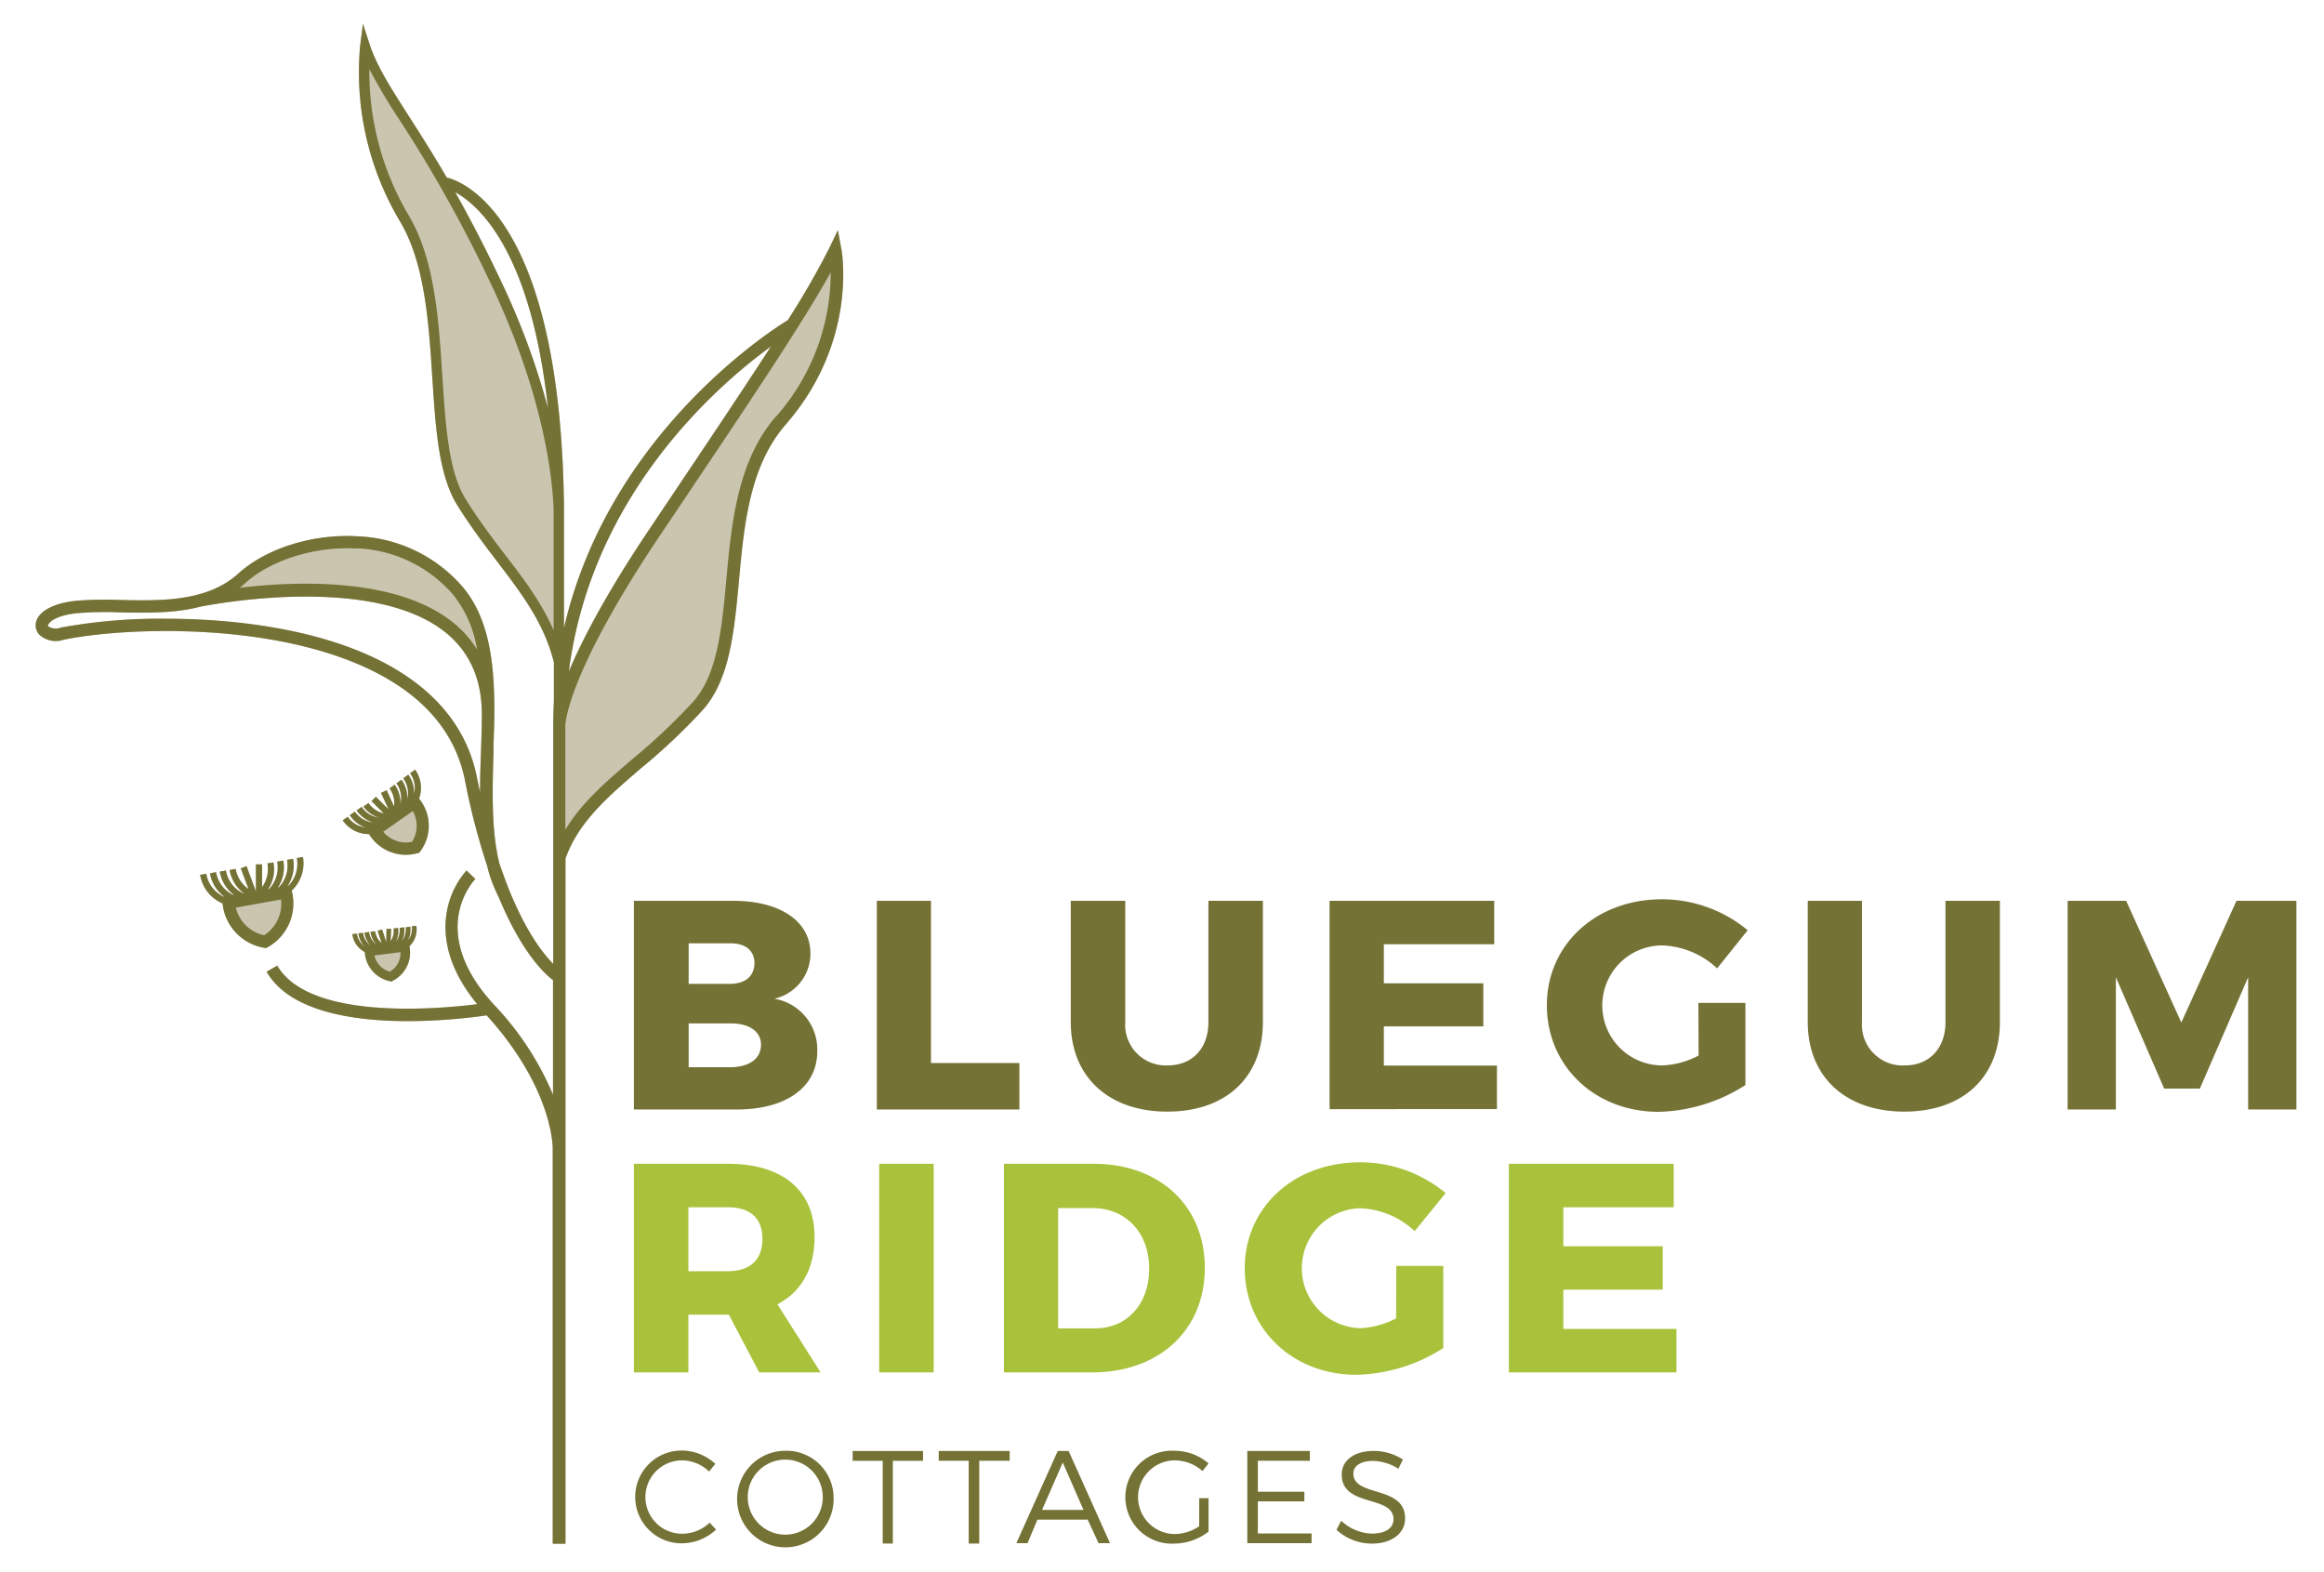 <svg id="Layer_1" data-name="Layer 1" xmlns="http://www.w3.org/2000/svg" viewBox="0 0 337 228"><defs><style>.cls-1{fill:#757236;}.cls-2{fill:#cac5af;}.cls-3{fill:#a8c23c;}</style></defs><title>logo</title><g id="Master_Stacked"><path class="cls-1" d="M98.91,211.76a5.32,5.32,0,1,0,0,10.64,5.82,5.82,0,0,0,4-1.61l.93,1a7.34,7.34,0,0,1-5,2,6.73,6.73,0,1,1,0-13.46,7.23,7.23,0,0,1,4.89,1.94l-.91,1.11A5.7,5.7,0,0,0,98.91,211.76Z"/><path class="cls-1" d="M120.88,217.09a7,7,0,1,1-7-6.72A6.83,6.83,0,0,1,120.88,217.09Zm-12.45,0a5.44,5.44,0,0,0,10.88,0,5.44,5.44,0,0,0-10.88,0Z"/><path class="cls-1" d="M133.85,210.4v1.42h-4.38v12H128v-12h-4.36V210.4Z"/><path class="cls-1" d="M146.41,210.4v1.42H142v12h-1.53v-12h-4.35V210.4Z"/><path class="cls-1" d="M157.72,220.35h-7.28L149,223.77h-1.62l6-13.37h1.58l6,13.37h-1.66Zm-.61-1.41-3-6.87-3,6.87Z"/><path class="cls-1" d="M173.9,217.24h1.35v4.85a8.22,8.22,0,0,1-5,1.74,6.74,6.74,0,1,1,.08-13.46,7.54,7.54,0,0,1,4.92,1.83l-.88,1.11a6.08,6.08,0,0,0-4-1.55,5.34,5.34,0,1,0,0,10.68,6.37,6.37,0,0,0,3.52-1.13Z"/><path class="cls-1" d="M189.94,210.4v1.42H182.4v4.49h6.74v1.39H182.4v4.66h7.79v1.41h-9.32V210.4Z"/><path class="cls-1" d="M199.09,211.84c-1.72,0-2.84.68-2.84,1.83,0,3.47,7.52,1.66,7.5,6.51,0,2.22-2,3.65-4.83,3.65a7.64,7.64,0,0,1-5.12-2l.69-1.32a6.73,6.73,0,0,0,4.45,1.87c1.93,0,3.13-.78,3.13-2.08,0-3.57-7.51-1.68-7.51-6.48,0-2.1,1.86-3.43,4.63-3.43a7.89,7.89,0,0,1,4.24,1.24l-.65,1.35A7.09,7.09,0,0,0,199.09,211.84Z"/><path class="cls-2" d="M60.77,115.81a4.6,4.6,0,0,0-.57-4.21l-.74.52a3.59,3.59,0,0,1,.58,3,4.39,4.39,0,0,0-.83-2.79l-.74.52a3.64,3.64,0,0,1,.59,3,4.47,4.47,0,0,0-.84-2.79l-.74.52a3.65,3.65,0,0,1,.59,3,4.48,4.48,0,0,0-.84-2.79l-.74.52a3.65,3.65,0,0,1,.65,2.61l-1.07-2.33-.82.38,1.1,2.4-1.85-1.84-.63.64,1.78,1.77a3.67,3.67,0,0,1-2.22-1.5l-.73.52A4.45,4.45,0,0,0,55,118.58,3.7,3.7,0,0,1,52.44,117l-.73.51a4.52,4.52,0,0,0,2.35,1.75,3.66,3.66,0,0,1-2.6-1.57l-.74.51A4.45,4.45,0,0,0,53,120a3.66,3.66,0,0,1-2.57-1.56l-.74.51a4.59,4.59,0,0,0,3.82,2,6.26,6.26,0,0,0,5.28,3,6.56,6.56,0,0,0,1.7-.22l.32-.09.19-.27A6.19,6.19,0,0,0,60.77,115.81Z"/><path class="cls-2" d="M60.37,134.24l-.66.08a2.64,2.64,0,0,1-.57,2.05,3.26,3.26,0,0,0,.35-2l-.66.09a2.66,2.66,0,0,1-.56,2,3.32,3.32,0,0,0,.34-2l-.66.09a2.67,2.67,0,0,1-.56,2,3.34,3.34,0,0,0,.34-2l-.66.09a2.67,2.67,0,0,1-.43,1.85l.09-1.81-.68,0L56,136.61l-.59-1.84-.65.2.57,1.76a2.61,2.61,0,0,1-.93-1.7l-.67.08a3.3,3.3,0,0,0,.85,1.85,2.66,2.66,0,0,1-1.06-1.82l-.67.09a3.37,3.37,0,0,0,.85,1.85,2.68,2.68,0,0,1-1.06-1.82l-.67.08a3.3,3.3,0,0,0,.86,1.86,2.63,2.63,0,0,1-1.07-1.83l-.67.09a3.4,3.4,0,0,0,1.81,2.59,4.56,4.56,0,0,0,3.61,4.22l.24.06.22-.12a4.58,4.58,0,0,0,2.4-5A3.36,3.36,0,0,0,60.37,134.24Z"/><path class="cls-2" d="M43.93,124.26l-.89.16a4.53,4.53,0,0,1-1.2,4l-.11,0a5.28,5.28,0,0,0,.77-3.89l-.88.15a4.54,4.54,0,0,1-1.2,4l-.11,0a5.26,5.26,0,0,0,.76-3.9l-.88.16a4.53,4.53,0,0,1-1.2,4l-.11,0a5.28,5.28,0,0,0,.77-3.89l-.88.15a4.49,4.49,0,0,1-.76,3.43v-3.29h-.9v3.91l-1.36-3.66-.84.32,1.13,3A4.42,4.42,0,0,1,34.18,126l-.88.15a5.27,5.27,0,0,0,2.07,3.39l-.11,0a4.51,4.51,0,0,1-2.5-3.31l-.89.16a5.33,5.33,0,0,0,2.07,3.39l-.11,0a4.51,4.51,0,0,1-2.5-3.31l-.88.16a5.27,5.27,0,0,0,2.07,3.38l-.11,0a4.51,4.51,0,0,1-2.5-3.31l-.89.16A5.44,5.44,0,0,0,32.27,131a7.28,7.28,0,0,0,6,6.43l.32.05.28-.16a7.27,7.27,0,0,0,3.43-8.17A5.42,5.42,0,0,0,43.93,124.26Z"/><path class="cls-1" d="M60.77,115.81a4.6,4.6,0,0,0-.57-4.21l-.74.52a3.59,3.59,0,0,1,.58,3,4.39,4.39,0,0,0-.83-2.79l-.74.52a3.64,3.64,0,0,1,.59,3,4.47,4.47,0,0,0-.84-2.79l-.74.52a3.65,3.65,0,0,1,.59,3,4.48,4.48,0,0,0-.84-2.79l-.74.52a3.65,3.65,0,0,1,.65,2.61l-1.07-2.33-.82.38,1.1,2.4-1.85-1.84-.63.64,1.78,1.77a3.67,3.67,0,0,1-2.22-1.5l-.73.52A4.45,4.45,0,0,0,55,118.58,3.7,3.7,0,0,1,52.44,117l-.73.51a4.52,4.52,0,0,0,2.35,1.75,3.66,3.66,0,0,1-2.6-1.57l-.74.51A4.45,4.45,0,0,0,53,120a3.66,3.66,0,0,1-2.57-1.56l-.74.51a4.59,4.59,0,0,0,3.82,2,6.26,6.26,0,0,0,5.28,3,6.56,6.56,0,0,0,1.7-.22l.32-.09.19-.27A6.19,6.19,0,0,0,60.77,115.81Zm-1,6.26a4.3,4.3,0,0,1-4.2-1.46l4.29-3A4.34,4.34,0,0,1,59.75,122.07Z"/><path class="cls-2" d="M122,36.07l-.5-2.7-1.18,2.47a117.51,117.51,0,0,1-6.09,10.59c-2.32,1.41-26,16.49-32.45,44.65V75.83c0-.13,0-1,0-2.62-.55-41.49-14.45-46.84-17-47.47-2.11-3.62-4-6.56-5.56-9-2.65-4.15-4.56-7.15-5.59-10.22l-1-3.08-.41,3.22a42.22,42.22,0,0,0,5.64,25.2c3.74,6.11,4.29,14.65,4.83,22.91.47,7.28.91,14.15,3.62,18.49,1.91,3.08,3.9,5.69,5.82,8.21,3.63,4.77,6.77,8.9,8.19,14.58v5.67c-.06,1.14-.09,2.31-.1,3.49v34.56c-1.43-1.45-3.84-4.51-6.3-10.5h0v0c-.5-1.24-1-2.6-1.51-4.09-1.19-4.78-1-10.52-.85-16.11,0-1.65.1-3.32.12-5h0c.07-7.21-.52-14.17-4.62-19a21.2,21.2,0,0,0-15.14-7.3c-6.49-.41-13.32,1.72-17.4,5.43C30,87.26,23.34,87.13,17.47,87a54.6,54.6,0,0,0-6.49.12c-3,.33-5.09,1.35-5.66,2.8A2,2,0,0,0,5.67,92a3.52,3.52,0,0,0,3.54.77c9.16-1.92,34.1-2.91,48.5,6.61,5.33,3.53,8.59,8.16,9.71,13.76a101,101,0,0,0,3.22,12.42A19.62,19.62,0,0,0,72.28,130c3.38,8.2,6.75,11.25,7.91,12.12v16.62a43.14,43.14,0,0,0-8.57-13.07c-9.77-10.6-3-17.9-2.69-18.21l-1.28-1.24a12.29,12.29,0,0,0-2.84,5.9c-.58,3.1-.23,7.88,4.39,13.49-5.61.71-24.33,2.41-29-5.59l-1.54.89c3.37,5.83,12.71,7.16,20.51,7.16a82,82,0,0,0,11.4-.84c9,9.94,9.55,18,9.58,19.23v57.39H82V166.65h0V124.49c1.91-5.33,6.1-8.92,10.93-13.07a87.67,87.67,0,0,0,9-8.5c3.9-4.39,4.54-11.32,5.22-18.65.75-8.21,1.54-16.7,6.81-22.74C124.35,49.58,122.11,36.61,122,36.07ZM79.46,59.17a106.35,106.35,0,0,0-6.73-18.24c-2.42-5.14-4.67-9.42-6.72-13.06C69.48,29.78,77,36.47,79.46,59.17Zm-9.85,55.75c-.15-.69-.3-1.4-.44-2.13-1.21-6.09-4.74-11.1-10.48-14.9-9.52-6.3-23.46-8.15-34.72-8.15A80.17,80.17,0,0,0,8.82,91,2,2,0,0,1,7,90.83a.22.22,0,0,1,0-.25c.19-.47,1.28-1.36,4.19-1.67a50.66,50.66,0,0,1,6.26-.11c3.78.07,7.87.15,11.62-.83,1.95-.38,25.2-4.79,35.69,3.86,3.47,2.87,5.19,6.94,5.11,12.09,0,1.66-.07,3.34-.12,5C69.67,110.93,69.61,112.94,69.61,114.92Zm42.21-64.7c-4.1,6.35-9.46,14.33-16.15,24.3l-1.42,2.12c-6.38,9.49-9.86,16.22-11.76,20.76C85.74,71.77,104,55.89,111.82,50.22Z"/><path class="cls-1" d="M60.37,134.24l-.66.08a2.64,2.64,0,0,1-.57,2.05,3.26,3.26,0,0,0,.35-2l-.66.09a2.66,2.66,0,0,1-.56,2,3.32,3.32,0,0,0,.34-2l-.66.09a2.67,2.67,0,0,1-.56,2,3.34,3.34,0,0,0,.34-2l-.66.09a2.67,2.67,0,0,1-.43,1.85l.09-1.81-.68,0L56,136.61l-.59-1.84-.65.2.57,1.76a2.61,2.61,0,0,1-.93-1.7l-.67.08a3.3,3.3,0,0,0,.85,1.85,2.66,2.66,0,0,1-1.06-1.82l-.67.09a3.37,3.37,0,0,0,.85,1.85,2.68,2.68,0,0,1-1.06-1.82l-.67.08a3.3,3.3,0,0,0,.86,1.86,2.63,2.63,0,0,1-1.07-1.83l-.67.09a3.4,3.4,0,0,0,1.81,2.59,4.56,4.56,0,0,0,3.61,4.22l.24.06.22-.12a4.58,4.58,0,0,0,2.4-5A3.36,3.36,0,0,0,60.37,134.24Zm-3.84,6.66a3.15,3.15,0,0,1-2.23-2.35l3.78-.49A3.17,3.17,0,0,1,56.53,140.9Z"/><path class="cls-1" d="M43.93,124.26l-.89.16a4.53,4.53,0,0,1-1.2,4l-.11,0a5.28,5.28,0,0,0,.77-3.89l-.88.15a4.54,4.54,0,0,1-1.2,4l-.11,0a5.26,5.26,0,0,0,.76-3.9l-.88.16a4.53,4.53,0,0,1-1.2,4l-.11,0a5.28,5.28,0,0,0,.77-3.89l-.88.15a4.49,4.49,0,0,1-.76,3.43v-3.29h-.9v3.91l-1.36-3.66-.84.32,1.13,3A4.42,4.42,0,0,1,34.18,126l-.88.15a5.27,5.27,0,0,0,2.07,3.39l-.11,0a4.51,4.51,0,0,1-2.5-3.31l-.89.16a5.33,5.33,0,0,0,2.07,3.39l-.11,0a4.51,4.51,0,0,1-2.5-3.31l-.88.16a5.27,5.27,0,0,0,2.07,3.38l-.11,0a4.51,4.51,0,0,1-2.5-3.31l-.89.16A5.44,5.44,0,0,0,32.27,131a7.28,7.28,0,0,0,6,6.43l.32.05.28-.16a7.27,7.27,0,0,0,3.43-8.17A5.42,5.42,0,0,0,43.93,124.26ZM38.3,135.61a5.37,5.37,0,0,1-4.11-4l6.56-1.18A5.39,5.39,0,0,1,38.3,135.61Z"/><path class="cls-1" d="M122,36.07l-.5-2.7-1.18,2.47a117.51,117.51,0,0,1-6.09,10.59c-2.32,1.41-26,16.49-32.45,44.65V75.83c0-.13,0-1,0-2.62-.55-41.49-14.45-46.84-17-47.47-2.11-3.62-4-6.56-5.56-9-2.65-4.15-4.56-7.15-5.59-10.22l-1-3.08-.41,3.22a42.22,42.22,0,0,0,5.64,25.2c3.74,6.11,4.29,14.65,4.83,22.91.47,7.28.91,14.15,3.62,18.49,1.91,3.08,3.9,5.69,5.82,8.21,3.63,4.77,6.77,8.9,8.19,14.58v5.67c-.06,1.14-.09,2.31-.1,3.49v34.56c-1.43-1.45-3.84-4.51-6.3-10.5h0v0c-.5-1.24-1-2.6-1.51-4.09-1.19-4.78-1-10.52-.85-16.11,0-1.65.1-3.32.12-5h0c.07-7.21-.52-14.17-4.62-19a21.2,21.2,0,0,0-15.14-7.3c-6.49-.41-13.32,1.72-17.4,5.43C30,87.26,23.34,87.13,17.47,87a54.6,54.6,0,0,0-6.49.12c-3,.33-5.09,1.35-5.66,2.8A2,2,0,0,0,5.67,92a3.52,3.52,0,0,0,3.54.77c9.16-1.92,34.1-2.91,48.5,6.61,5.33,3.53,8.59,8.16,9.71,13.76a101,101,0,0,0,3.22,12.42A19.62,19.62,0,0,0,72.28,130c3.38,8.2,6.75,11.25,7.91,12.12v16.62a43.14,43.14,0,0,0-8.57-13.07c-9.77-10.6-3-17.9-2.69-18.21l-1.28-1.24a12.29,12.29,0,0,0-2.84,5.9c-.58,3.1-.23,7.88,4.39,13.49-5.61.71-24.33,2.41-29-5.59l-1.54.89c3.37,5.83,12.71,7.16,20.51,7.16a82,82,0,0,0,11.4-.84c9,9.94,9.55,18,9.58,19.23v57.39H82V166.65h0V124.49c1.91-5.33,6.1-8.92,10.93-13.07a87.67,87.67,0,0,0,9-8.5c3.9-4.39,4.54-11.32,5.22-18.65.75-8.21,1.54-16.7,6.81-22.74C124.35,49.58,122.11,36.61,122,36.07ZM79.46,59.17a106.35,106.35,0,0,0-6.73-18.24c-2.42-5.14-4.67-9.42-6.72-13.06C69.48,29.78,77,36.47,79.46,59.17ZM73.29,80.51c-1.9-2.49-3.86-5.07-5.74-8.09-2.51-4-2.94-10.71-3.4-17.8-.54-8.44-1.11-17.17-5-23.59a40.83,40.83,0,0,1-5.59-21A84.06,84.06,0,0,0,58,17.49,198.34,198.34,0,0,1,71.38,41.57c7.52,16,8.73,27.79,8.9,32.26,0,.65,0,1.3,0,2V91.4C78.54,87.41,76,84,73.29,80.51Zm-21.52-1a19.49,19.49,0,0,1,13.9,6.68,16.94,16.94,0,0,1,3.51,8,15.39,15.39,0,0,0-3.31-3.78c-8.13-6.72-22.77-6.17-31.11-5.18.31-.24.62-.5.92-.77C39.36,81.17,45.83,79.17,51.77,79.54Zm17.84,35.38c-.15-.69-.3-1.4-.44-2.13-1.21-6.09-4.74-11.1-10.48-14.9-9.52-6.3-23.46-8.15-34.72-8.15A80.17,80.17,0,0,0,8.82,91,2,2,0,0,1,7,90.83a.22.22,0,0,1,0-.25c.19-.47,1.28-1.36,4.19-1.67a50.66,50.66,0,0,1,6.26-.11c3.78.07,7.87.15,11.62-.83,1.95-.38,25.2-4.79,35.69,3.86,3.47,2.87,5.19,6.94,5.11,12.09,0,1.66-.07,3.34-.12,5C69.67,110.93,69.61,112.94,69.61,114.92Zm42.21-64.7c-4.1,6.35-9.46,14.33-16.15,24.3l-1.42,2.12c-6.38,9.49-9.86,16.22-11.76,20.76C85.74,71.77,104,55.89,111.82,50.22Zm.75,10.14c-5.66,6.47-6.51,15.65-7.25,23.75-.65,7-1.26,13.67-4.77,17.63a86.4,86.4,0,0,1-8.8,8.32c-3.92,3.37-7.43,6.38-9.77,10.29v-15.1c0-.65.64-8.09,13.75-27.62l1.42-2.11c11.71-17.43,19.35-28.82,23.31-36A31.57,31.57,0,0,1,112.57,60.36Z"/><path class="cls-3" d="M110.09,199l-4.4-8.37H99.82V199h-7.9V168.75h13.6c8,0,12.6,3.89,12.6,10.62,0,4.58-1.9,7.94-5.39,9.76L119,199ZM99.82,184.33h5.74c3.2,0,5-1.64,5-4.7s-1.85-4.57-5-4.57H99.82Z"/><path class="cls-3" d="M135.39,168.75V199h-7.9V168.75Z"/><path class="cls-3" d="M174.71,183.86c0,9-6.6,15.15-16.4,15.15H145.58V168.75h13C168.19,168.75,174.71,174.88,174.71,183.86Zm-8.07.09c0-5.23-3.41-8.77-8.2-8.77h-5v17.44h5.35C163.4,192.62,166.64,189.13,166.64,184Z"/><path class="cls-3" d="M202.47,183.56h6.82v11.91a24.31,24.31,0,0,1-12.61,3.88c-9.23,0-16.18-6.64-16.18-15.45s7.12-15.36,16.7-15.36A19.41,19.41,0,0,1,209.63,173l-4.49,5.52a12.2,12.2,0,0,0-8-3.32,8.7,8.7,0,0,0,.09,17.39,12.44,12.44,0,0,0,5.22-1.42Z"/><path class="cls-3" d="M242.7,168.75v6.31h-16v5.65h14.41V187l-14.41,0v5.7h16.4V199h-24.3V168.75Z"/><path class="cls-1" d="M117.52,138.26a6.71,6.71,0,0,1-5.23,6.56,7.46,7.46,0,0,1,6.22,7.64c0,5.18-4.53,8.42-11.65,8.42H91.92V130.62H106.3C113.16,130.62,117.52,133.6,117.52,138.26Zm-8.12,1.38c0-1.81-1.33-2.89-3.54-2.85h-6v5.87h6C108.07,142.66,109.4,141.54,109.4,139.64Zm.95,11.83c0-1.9-1.72-3.11-4.49-3.07h-6v6.35h6C108.63,154.75,110.35,153.54,110.35,151.47Z"/><path class="cls-1" d="M135,130.62v23.52h12.82v6.74H127.15V130.62Z"/><path class="cls-1" d="M169.32,154.49c3.49,0,5.91-2.38,5.91-6.3V130.62h7.9v17.57c0,8-5.35,13-13.86,13s-14-5.05-14-13V130.62h7.9v17.57A5.9,5.9,0,0,0,169.32,154.49Z"/><path class="cls-1" d="M216.67,130.62v6.3h-16v5.66h14.42v6.25l-14.42,0v5.69h16.4v6.31H192.8V130.62Z"/><path class="cls-1" d="M246.28,145.42h6.82v11.92a24.27,24.27,0,0,1-12.6,3.88c-9.24,0-16.19-6.65-16.19-15.45S231.43,130.4,241,130.4a19.48,19.48,0,0,1,12.43,4.49L249,140.42a12.26,12.26,0,0,0-8-3.33,8.7,8.7,0,0,0,.09,17.4,12.32,12.32,0,0,0,5.22-1.43Z"/><path class="cls-1" d="M276.2,154.49c3.49,0,5.91-2.38,5.91-6.3V130.62H290v17.57c0,8-5.35,13-13.86,13s-14-5.05-14-13V130.62H270v17.57A5.91,5.91,0,0,0,276.2,154.49Z"/><path class="cls-1" d="M308.31,130.62l8,17.65,8-17.65H333v30.26h-7L326,141.71l-7,16.14h-5.18l-7-16.14v19.17h-7V130.62Z"/></g></svg>